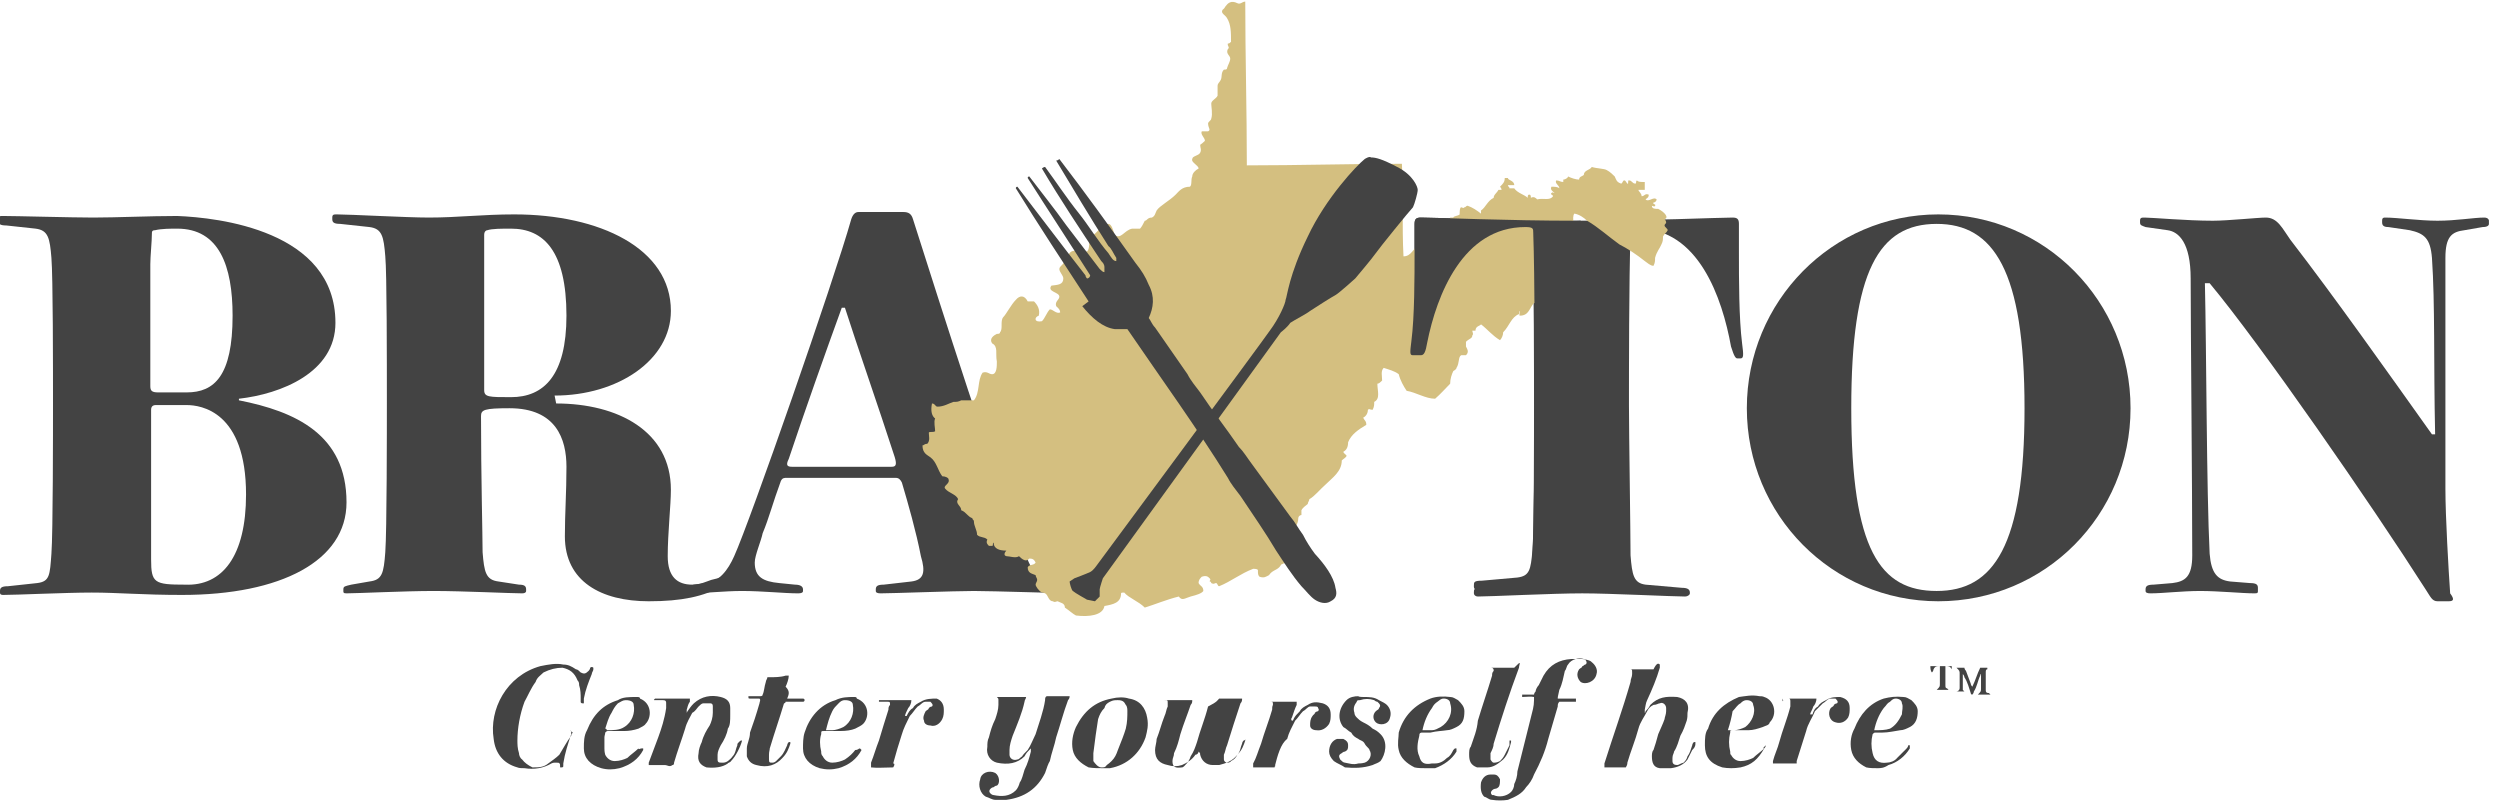<svg version="1.2" xmlns="http://www.w3.org/2000/svg" viewBox="0 0 316 102" width="316" height="102">
	<title>Logo of Braxton County, West Virginia-svg</title>
	<defs>
		<clipPath clipPathUnits="userSpaceOnUse" id="cp1">
			<path d="m176.25 26.17h23.56v50.83h-23.56z"/>
		</clipPath>
	</defs>
	<style>
		.s0 { fill: #434343 } 
		.s1 { fill: #d4bf80 } 
	</style>
	<path fill-rule="evenodd" class="s0" d="m42.4 40.8c0 6.3-6.9 9-12.2 9.6v0.2c7.1 1.4 13.6 4.3 13.6 12.9 0 7.4-8.3 11.7-20.8 11.7-4.9 0-8.1-0.3-11.4-0.3-3.2 0-9.6 0.3-11.2 0.3-0.4 0-0.4-0.2-0.4-0.3v-0.2c0-0.4 0.2-0.6 1-0.6l3.7-0.4c1.6-0.2 1.6-1 1.8-3.7 0.2-2.6 0.2-15.7 0.2-19 0-4.5 0-16-0.2-18.4-0.2-2.5-0.4-3.5-2-3.7l-3.7-0.4c-0.8 0-1-0.2-1-0.6v-0.2c0-0.4 0.2-0.4 0.6-0.4 1.6 0 8.8 0.2 11.4 0.2 2.9 0 7.2-0.2 10.6-0.2 5.1 0.2 20 1.8 20 13.5zm-18.8 8.8c3.5 0 5.8-2.1 5.8-9.7 0-6.3-1.7-11-7-11-0.8 0-2 0-2.8 0.2-0.4 0-0.4 0.2-0.4 0.4 0 1-0.2 2.9-0.2 3.9v15.4c0 0.6 0.2 0.8 1 0.8zm7.5 12.9c0-10.5-5.7-11.3-7.5-11.3h-3.9q-0.6 0-0.6 0.6v18.9c0 3 0.4 3.2 4.3 3.2 4.7 0.2 7.7-3.6 7.7-11.4z"/>
	<path fill-rule="evenodd" class="s0" d="m70.3 51c7.8 0 14.5 3.5 14.5 10.9 0 2-0.4 5.5-0.4 8.4 0 2.6 1.2 3.6 3.1 3.6 1 0 1.8-0.4 2.4-0.6l0.8-0.2c0.8-0.4 1.2 0.6 0.6 1-2.4 1.3-5.1 1.9-9.3 1.9-6 0-10.6-2.5-10.6-8.2 0-2.9 0.2-5.5 0.2-8.8 0-3.5-1.3-7.4-7.2-7.4-3.2 0-3.6 0.2-3.6 1 0 7.4 0.2 15.2 0.2 17.2 0.2 2.5 0.4 3.5 2 3.7l2.6 0.4c0.7 0 0.9 0.2 0.9 0.6v0.2c0 0.2-0.2 0.3-0.5 0.3-1.4 0-7.5-0.3-11.2-0.3-3.6 0-9.7 0.3-11 0.3-0.4 0-0.4-0.1-0.4-0.3v-0.2c0-0.4 0.2-0.4 1-0.6l2.3-0.4c1.6-0.2 1.8-1 2-3.7 0.2-2.6 0.2-15.7 0.2-19 0-5.1 0-16.4-0.2-18.4-0.2-2.5-0.4-3.5-2-3.7l-3.7-0.4c-0.8 0-1-0.2-1-0.6v-0.2c0-0.4 0.2-0.4 0.6-0.4 1.6 0 8.8 0.4 11.6 0.4 3.7 0 6.8-0.4 10.8-0.4 10.8 0 19.8 4.3 19.8 12.2 0 6.2-6.7 10.7-14.7 10.7zm1.3-11.1c0-8.2-2.9-11-7-11-1.2 0-2.4 0-3 0.2-0.2 0-0.4 0.2-0.4 0.6v19.6c0 0.9 0.6 0.9 3.4 0.9 4.1 0 7-2.7 7-10.3z"/>
	<path fill-rule="evenodd" class="s0" d="m245 76c-13.4 0-24.2-10.9-24.2-24.4 0-13.5 10.8-24.5 24.2-24.5 13.5 0 24.3 11 24.3 24.5 0 13.5-10.8 24.4-24.3 24.4zm-0.2-1.3c7.2 0 11.1-5.7 11.1-23.1 0-17.4-3.9-23.3-11.1-23.3-7.3 0-10.8 5.9-10.8 23.3 0 18 3.7 23.1 10.8 23.1z"/>
	<path class="s0" d="m309.5 76h-1.4c-0.7 0-0.9-0.6-1.5-1.5-6.9-10.8-20.8-30.9-27.3-38.7h-0.6c0.2 8.6 0.2 26.1 0.6 34.2 0.2 2.5 1 3.3 2.6 3.5l2.5 0.2c0.8 0 1 0.2 1 0.6v0.4c0 0.2 0 0.3-0.4 0.3-1.6 0-4.5-0.3-6.9-0.3-2.3 0-4.7 0.3-6.3 0.3-0.4 0-0.6-0.1-0.6-0.3v-0.2c0-0.4 0.2-0.6 1-0.6l2.4-0.2c1.6-0.2 2.5-0.8 2.5-3.5 0-8.4-0.2-29-0.2-35 0-4.5-1.5-5.9-2.9-6.1l-2.8-0.4c-0.5-0.2-0.7-0.2-0.7-0.6v-0.2c0-0.4 0.2-0.4 0.6-0.4 0.9 0 5.3 0.4 8.6 0.4 1.9 0 5.7-0.4 6.7-0.4 1.5 0 2.1 1.4 3.1 2.8 5.7 7.4 12.2 16.6 17.9 24.6h0.4c-0.2-9.2 0-16.4-0.4-22.3-0.2-2.5-1-3.1-2.8-3.5l-2.7-0.4c-0.6 0-0.8-0.2-0.8-0.6v-0.2c0-0.4 0.2-0.4 0.4-0.4 1.5 0 4.3 0.4 6.6 0.4 2.4 0 4.6-0.4 5.9-0.4 0.4 0 0.6 0.2 0.6 0.4v0.4c0 0.2-0.2 0.4-0.8 0.4l-2.3 0.4c-1.6 0.2-2.4 0.8-2.4 3.5v29.2c0 3.5 0.4 10.3 0.6 13.2 0.6 0.8 0.4 1-0.2 1z"/>
	<path class="s0" d="m219 27.5c0.6 0 0.8 0.2 0.8 0.8v3.5c0 3.6 0 8.4 0.4 11.6 0.2 1.5 0.2 1.9-0.2 1.9h-0.4c-0.2 0-0.4-0.2-0.8-1.5-1.1-6.1-4.1-14.9-11.7-14.9-1 0-1 0.2-1 0.8-0.2 5.3-0.2 17.8-0.2 21.5 0 3.3 0.2 16.2 0.2 19 0.2 2.5 0.4 3.5 1.9 3.7l4.6 0.4c0.7 0 1 0.2 1 0.6v0.1c0 0.2-0.3 0.4-0.6 0.4-1.6 0-9.5-0.4-13-0.4-3.7 0-11.6 0.4-13.2 0.4-0.3 0-0.5-0.2-0.5-0.4v-0.1c0-0.4 0-0.6 0.9-0.6l4.6-0.4c1.5-0.2 1.7-1 1.9-3.7 0.2-2.6 0.2-15.7 0.2-19 0-3.7 0-16-0.2-21.5 0-0.6 0-0.8-1-0.8-7.8 0-11.1 8.8-12.3 14.9-0.2 1.1-0.4 1.5-0.8 1.5h-1c-0.4 0-0.4-0.2-0.2-1.9 0.4-3.2 0.4-8 0.4-11.6v-3.5c0-0.6 0.2-0.8 0.8-0.8 2 0 10.8 0.4 19.6 0.4 9.6 0 17.9-0.4 19.8-0.4z"/>
	<path fill-rule="evenodd" class="s0" d="m114 61c-0.2-0.4-0.4-0.6-0.8-0.6h-13.7c-0.4 0-0.6 0-0.8 0.4-1 2.7-1.5 4.7-2.3 6.6-0.2 1-1 2.8-1 3.7 0 1.8 1 2.4 3.1 2.6l2 0.2c0.6 0 1 0.2 1 0.6v0.2c0 0.2-0.2 0.3-0.6 0.3-1.8 0-4.5-0.3-7.1-0.3-2.3 0-4.9 0.3-6.5 0.3-0.4 0-0.5-0.1-0.5-0.3v-0.2c0-0.4 0.1-0.4 0.9-0.6l1.6-0.2c1.6-0.2 2.7-1.6 3.5-3.4 2-4.4 12.6-34.8 14.8-42.6 0.2-0.6 0.5-0.9 0.9-0.9h5.7c0.6 0 1 0.2 1.2 0.9 3.5 11 10.2 32.1 14.3 42.6 1 2.4 1.6 3 2.8 3.2l2.7 0.4c0.8 0.2 1 0.2 1 0.6v0.2c0 0.2-0.2 0.3-0.6 0.3-1 0-10.2-0.3-12.5-0.3-2.4 0-10.4 0.3-11.8 0.3-0.4 0-0.6-0.1-0.6-0.3v-0.2c0-0.4 0.2-0.6 1-0.6l3.5-0.4c1.6-0.2 1.8-1.2 1.2-3.2-0.6-3.1-1.6-6.6-2.4-9.3zm-13.9-2h12.6c0.5 0 0.7-0.2 0.4-1.2-2-6.2-4.8-14.2-6.3-18.9h-0.4c-2 5.5-4.7 13.1-6.7 19.1-0.4 0.8-0.2 1 0.4 1z"/>
	<path class="s1" d="m210.4 27.7c0 0 0.2 0.2 0.2 0.4 0 0.2-0.2 0.2-0.2 0.4 0 0.2 0.4 0.4 0.4 0.6-0.2 0.4-0.4 0.4-0.6 0.8 0 0.4 0 0.6-0.2 1-0.2 0.5-0.6 0.9-0.8 1.7 0 0.4 0 0.6-0.2 1-0.4 0-0.8-0.4-1.1-0.6-1-0.8-2.2-1.6-3.2-2.1-1.4-1-2.7-2.2-4.1-3-0.4-0.4-1-0.8-1.6-0.9-0.4 0.5 0.2 1.7-0.4 2.1 0.2 0.2 0.4 0.4 0.4 0.6-0.4 0.8-1 1.2-1.4 2 0 0.1 0.2 0 0.2 0.1 0 0.4-0.3 0.8-0.3 1.4 0.5 0.6-0.3 1.2-0.4 1.8q-0.3 0-0.6 0c-0.4 0.5-1 1.1-1.6 1.7 0 0.2 0.2 0.2 0.4 0.4-0.2 0.4-0.4 1-0.8 1.4-0.4 0-0.4-0.2-0.6-0.2-0.6 0.6-0.6 1.6-1.8 1.6-0.1 0 0-0.4 0-0.6-0.1 0-0.1 0.4-0.1 0.4-1 0.4-1.2 1.5-2 2.3 0 0.4-0.2 0.8-0.4 1-1-0.6-1.6-1.4-2.4-2-0.1 0.2-0.7 0.2-0.7 0.8h-0.4c0 0.2 0.2 0.4 0 0.6 0 0.4-0.4 0.4-0.8 0.8v0.6c0.2 0.4 0.4 0.7 0 1.1q-0.3 0-0.6 0c-0.4 0.2-0.2 1-0.6 1.6 0 0.2-0.4 0.4-0.4 0.4-0.2 0.4-0.4 1-0.4 1.6-0.6 0.6-1.2 1.3-1.9 1.9-1.2 0-2.4-0.8-3.6-1-0.4-0.6-0.8-1.3-1-2.1-0.5-0.4-1.3-0.6-1.9-0.8-0.4 0.4-0.2 1-0.2 1.6-0.2 0.2-0.4 0.4-0.6 0.4 0 0.9 0.4 1.9-0.4 2.3 0 0.4 0 0.6-0.2 1-0.4 0-0.4-0.2-0.6 0 0 0.4-0.2 0.8-0.6 1 0.2 0.4 0.4 0.4 0.4 0.9-1 0.6-1.9 1.2-2.3 2.2q0 0.9-0.6 1.2c0 0.2 0.4 0.4 0.4 0.5 0 0.2-0.4 0.4-0.6 0.6 0 1.4-1.2 2.2-2 3-0.8 0.7-1.4 1.5-2.1 1.9 0 0.2-0.2 0.4-0.2 0.6-0.2 0.2-0.6 0.4-0.8 0.8v0.6c-0.2 0-0.4 0.2-0.4 0.4 0 0.7-0.4 1.3-1 1.7 0 1 1.6 0.6 1.6 1.6 0 0.6-1.2 1-2 1 0 0.2 0 0.4 0.2 0.4 0 0.1-0.2 0.1-0.4 0.4 0.2 0 0.4 0 0.4-0.3 0.2 0 0.4 0.3 0.4 0.3-0.2 0.1-0.2 0.5-0.4 0.5-0.2 0.2-0.6 0-0.8 0.2-0.2 0-0.2 0.2-0.4 0.4-0.4 0.4-0.9 0.4-1.3 1-0.4 0.2-0.6 0.4-1.2 0.2-0.2-0.2-0.2-0.4-0.2-0.8 0-0.2-0.4-0.2-0.6-0.2-1.6 0.6-2.8 1.6-4.3 2.2-0.2 0-0.2-0.4-0.4-0.4-0.2 0-0.2 0.2-0.6 0 0 0 0-0.2-0.2-0.2 0-0.2 0.2-0.2 0-0.4-0.2-0.2-0.4-0.4-1-0.2-0.2 0.2-0.4 0.4-0.4 0.8 0.2 0.4 0.6 0.4 0.6 1-0.2 0.3-0.8 0.5-1.6 0.7-0.7 0.2-1.1 0.6-1.5 0-1.6 0.4-3 1-4.3 1.4-0.8-0.8-2-1.2-2.6-1.9-0.2 0-0.4 0-0.4 0.1 0 1.2-1 1.4-2.1 1.6-0.2 1.2-2 1.4-3.6 1.2-0.4-0.2-0.8-0.6-1.4-1 0-0.6-0.6-0.6-0.9-0.8-0.2 0-0.4 0.2-0.6 0-0.6 0-0.6-0.8-1-1-0.2-0.1-0.4-0.1-0.4-0.1-0.4-0.2-0.8-0.8-0.8-1 0-0.2 0.2-0.4 0.2-0.6 0-0.2-0.2-0.4-0.2-0.6-0.4-0.2-1-0.2-1-1 0.2-0.4 0.8-0.2 1-0.6-0.2-0.4-0.4-0.5-0.8-0.5-0.4 0.5-0.9 0.1-1.3-0.3-0.4 0.3-1.2 0-1.6 0-0.4-0.1-0.2-0.5 0-0.7-0.8 0-1.6-0.2-1.6-1-0.2 0 0 0.4-0.2 0.4-0.2 0-0.2 0-0.4 0-0.2-0.2-0.4-0.4-0.2-0.8-0.4-0.4-0.9-0.2-1.3-0.6 0-0.6-0.4-1.1-0.4-1.7 0-0.2-0.2-0.2-0.2-0.4-0.6-0.2-0.8-0.8-1.4-1 0-0.6-0.8-0.8-0.4-1.4-0.2-0.6-1.2-0.8-1.6-1.3-0.4-0.4 0.6-0.6 0.4-1.2 0-0.2-0.4-0.4-0.8-0.4-0.6-0.8-0.7-1.8-1.5-2.4-0.4-0.3-1-0.5-1-1.5 0.2 0 0.2-0.2 0.6-0.2 0.4-0.4 0.2-1 0.2-1.4 0-0.2 0.6 0 0.8-0.2 0-0.4-0.2-1.2 0-1.6-0.4-0.3-0.6-0.9-0.4-1.9 0.4 0 0.4 0.4 0.7 0.4 0.8 0 1.4-0.4 2-0.6 0.4 0 0.6 0 1-0.2h1.6c0.8-1 0.4-2.5 1.1-3.5 0.6-0.2 0.8 0.2 1.2 0.2 0.6 0 0.6-1 0.6-1.6-0.2-1 0.2-1.9-0.6-2.3-0.4-0.6 0.2-1 0.6-1.2 0.2 0 0.4 0 0.4-0.2 0.4-0.4 0-1.4 0.4-1.9 0.4-0.4 1-1.6 1.6-2.2 0.5-0.6 1.1-0.6 1.5 0.2h0.8c0.4 0.4 0.8 1 0.6 1.8-0.6 0.2-0.6 0.9 0.4 0.7 0.4-0.4 0.6-1.1 1-1.5 0.4 0 0.8 0.6 1.3 0.4 0-0.4-0.3-0.6-0.5-0.8-0.2-0.6 0.4-0.8 0.4-1.2 0-0.6-1.6-0.6-1-1.4 0.8-0.1 1.5-0.1 1.5-0.9 0-0.4-0.5-0.8-0.5-1.2 0-0.4 0.7-0.6 0.7-1.2 0.2 0 0.4-0.2 0.4-0.2 0-0.6 0.4-0.9 0.8-0.9 0.6 0 1 0 1.6 0.1 0.4-0.4 0.2-1.3 0.4-1.9 0.8-0.2 1.4-1.6 2.3-1.6 0.4 0 0.6 0.8 0.8 1.4 0.8 0.6 1.2-0.6 2.2-0.8h1c0.2-0.2 0.4-0.6 0.6-1 0.3 0 0.3-0.4 0.9-0.4 0.4-0.2 0.4-0.5 0.6-0.9 0.4-0.6 1.6-1.2 2.4-2 0.4-0.4 0.8-1 1.8-1 0.3-0.2 0.1-0.9 0.3-1.3 0-0.4 0.4-0.8 0.8-1 0-0.4-1-0.8-0.8-1.2 0-0.4 0.8-0.4 1-0.8 0.2-0.4 0-0.6 0-1q0.3-0.2 0.6-0.5c0-0.4-0.6-0.8-0.4-1.2h0.8c0.4-0.2 0-0.4 0-1 0-0.2 0.4-0.4 0.4-0.6 0.2-0.6 0-1.5 0-1.9 0-0.4 0.6-0.6 0.8-1 0-0.4 0-1 0-1.2 0-0.4 0.2-0.4 0.4-0.8 0.2-0.4 0-0.9 0.4-1.3 0.2 0 0.4 0 0.4-0.2 0.1-0.4 0.4-0.8 0.4-1.2 0-0.4-0.6-0.6-0.3-1.2 0.3-0.2-0.1-0.4 0-0.7 0.3 0 0.3-0.2 0.4-0.2 0-1.2 0-2.2-0.5-3-0.2-0.4-0.8-0.6-0.6-1 0-0.1 0.2-0.1 0.4-0.5 0.3-0.4 0.7-0.8 1.5-0.4 0.4 0.2 0.6-0.2 1-0.2 0 6.8 0.2 13.8 0.2 20.7 6.5 0 13.2-0.2 19.6-0.2 0.2 3.9 0 7.8 0.2 11.7 1 0 1.2-1 2-1.5h0.4c0.2-0.2 0.2-0.6 0.6-0.6h0.8c0.4-0.4 0.4-1 0.5-1.4 0.3 0 0.4 0 0.4-0.2 0.4-0.2 0.8-0.6 1.2-0.8 0-0.2 0-0.4 0-0.4h0.4c0-0.2 0.6-0.2 0.8-0.4 0-0.3 0-0.9 0.2-0.9 0.2 0 0.2 0.2 0.4 0 0.2 0 0.2-0.2 0.4-0.2 0.6 0.2 1.2 0.6 1.7 1 0-0.2 0-0.4 0-0.4 0.6-0.4 0.8-1.2 1.6-1.6 0-0.4 0.4-0.6 0.6-1h0.4c0-0.2-0.2-0.4-0.2-0.4 0.4-0.4 0.6-0.6 0.6-1.1h0.4c0 0.3 0.8 0.3 0.8 0.9-0.2 0-0.4 0-0.8 0 0 0.2 0.2 0.2 0.2 0.4h0.6c0.4 0.6 1.3 0.8 1.7 1.2 0-0.2 0-0.4 0.2-0.4 0.2 0 0.2 0.2 0.2 0.4 0.4-0.2 0.6 0 0.8 0.2 0.8-0.2 1.6 0.2 2-0.4 0-0.2-0.4-0.2-0.2-0.4 0.2-0.2 0.2 0 0.4 0-0.2-0.2-0.6-0.4-0.4-0.8 0.4 0 0.8 0 1 0.2 0-0.4-0.6-0.6-0.4-1 0.4 0 0.5 0.2 0.9 0.2 0 0 0-0.2 0-0.3 0.2 0 0.6-0.2 0.6-0.4 0.4 0.2 1 0.4 1.4 0.4 0-0.4 0.4-0.4 0.6-0.6 0-0.6 0.8-0.6 1-1 0.6 0.2 1.6 0.2 1.9 0.4 0.4 0.2 0.8 0.6 1 0.8 0.2 0.4 0.2 0.7 0.8 0.9 0.2 0 0.2-0.4 0.4-0.4 0.2 0 0.2 0.2 0.4 0.4 0.2 0.2 0-0.5 0.2-0.4 0.4 0 0.4 0.4 0.8 0.4 0.2 0 0-0.2 0.2-0.4 0.2 0.2 0.4 0.2 1 0.2v1c-0.2 0-0.4 0-0.8 0 0 0.2 0.4 0.4 0.4 0.8 0.4 0 0.4-0.4 0.9-0.2 0 0.4-0.2 0.4-0.4 0.6 0.4 0.4 1-0.4 1.4 0 0 0.2-0.2 0.4-0.4 0.4-0.2 0.2 0.4 0.2 0.2 0.4 0 0.2-0.4 0-0.4 0 0 0.4 0.4 0.4 0.8 0.4 0.8 0.4 1.4 1.1 0.8 1.3z"/>
	<path class="s0" d="m172.5 20.1c-1 0.8-4.9 4.9-7.2 9.8-2.4 4.9-2.6 7.6-2.8 8 0 0.4-0.8 2.3-2 3.9-1.1 1.6-21.9 29.7-21.9 29.7 0 0-0.4 0.6-0.8 0.8-0.4 0.2-2 0.8-2 0.8l-0.6 0.4c0 0.2 0.2 1 0.4 1.2 0.2 0.2 1.8 1.1 1.8 1.1l1 0.2 0.6-0.6c0 0 0-0.7 0-0.9 0-0.2 0.4-1.4 0.4-1.4l22.5-31.1c0 0 0.8-0.6 1.2-1.2 0.6-0.4 2-1.1 2.5-1.5 0.6-0.4 2.8-1.8 3.2-2 0.4-0.2 2.5-2.1 2.5-2.1 0 0 2.2-2.6 2.6-3.2 0.4-0.6 4.3-5.4 4.7-5.8 0.2-0.4 0.6-1.8 0.6-2.2 0-0.4-0.6-1.9-2.6-2.9-1.9-1-2.7-1.2-3.3-1.2-0.2-0.2-0.8 0.2-0.8 0.2z"/>
	<path class="s0" d="m136.8 38.7c1.2 1.5 2.6 2.7 4.1 2.9h1.6c4.3 6.3 8.8 12.5 12.7 18.8 0.4 0.8 1 1.5 1.6 2.3 1.6 2.4 3.2 4.7 4.5 6.9 1 1.5 2 3.1 3.2 4.5 0.6 0.6 1.1 1.3 1.7 1.7 0.6 0.4 1.4 0.6 2 0.2 0.8-0.4 0.8-1 0.6-1.7-0.2-1.4-1.4-3-2.6-4.3-0.6-0.8-1.1-1.6-1.5-2.4-0.6-0.8-1-1.6-1.6-2.3-1.6-2.2-3.3-4.5-4.9-6.7-0.6-0.8-1-1.5-1.6-2.1-1.5-2.2-3.3-4.5-4.9-6.9-0.6-0.8-1.2-1.5-1.6-2.3q-2-2.9-4.1-5.9c-0.4-0.4-0.6-1-0.8-1.2 0.6-1.3 0.8-2.7 0-4.2-0.4-1-0.9-1.8-1.7-2.8-3.2-4.5-6.3-8.8-9.6-13.1 0 0-0.2 0.2-0.4 0.2 2.1 3.5 4.3 7.2 6.6 10.8 0.4 0.3 0.6 0.9 1 1.5v0.4c-0.4 0-0.6-0.4-1-1-1.3-1.5-2.5-3.5-3.7-5-1.6-2-2.9-4-4.3-5.9 0 0-0.2 0-0.4 0.2 2.3 3.9 4.9 7.8 7.5 11.7 0.2 0.2 0.4 0.4 0.4 0.8v0.6c-0.2 0-0.4-0.2-0.6-0.4-1.4-1.8-2.8-3.7-4.2-5.5-1.5-2.1-3.1-4.1-4.7-6.2 0 0-0.2 0-0.2 0.2 2.6 4.1 5.3 8.2 7.9 12.3 0 0.2-0.2 0.4-0.4 0.4 0 0-0.2-0.2-0.2-0.4-2.9-3.7-5.9-7.7-8.6-11.2 0 0-0.2 0-0.2 0.2 2.9 4.7 6 9.4 9.2 14.3"/>
	<g clip-path="url(#cp1)">
		<g id="Clip-Path">
			<g>
				<path class="s0" d="m219.1 27.3c0.6 0 0.8 0.2 0.8 0.8v3.3c0 3.5 0 8.2 0.3 11.5 0.3 1.6 0.3 1.8-0.1 1.8h-0.4c-0.2 0-0.4-0.2-0.8-1.6-1.2-5.8-4.1-14.6-11.8-14.6-1 0-1 0.2-1 0.7-0.2 5.5-0.2 17.6-0.2 21.4 0 3.3 0.2 16 0.2 18.7 0.2 2.6 0.4 3.5 2 3.5l4.5 0.4c0.8 0 1 0.2 1 0.6v0.4c0 0.2-0.2 0.4-0.6 0.4-1.6 0-9.4-0.4-13-0.4-3.7 0-11.6 0.4-13.1 0.4-0.4 0-0.6-0.2-0.6-0.4v-0.2c0-0.4 0-0.6 1-0.6l4.5-0.4c1.5-0.2 1.7-0.9 1.9-3.5 0.2-2.5 0.3-15.4 0.3-18.8 0-3.7 0-15.8-0.2-21.3 0-0.5 0-0.7-1-0.7-7.9 0-11.2 8.6-12.4 14.6-0.2 1.2-0.4 1.6-0.8 1.6h-1c-0.4 0-0.4-0.2-0.2-1.8 0.4-3.1 0.4-8 0.4-11.5v-3.3c0-0.6 0.2-0.8 0.8-0.8 2 0 10.8 0.4 19.7 0.4 9.6-0.4 17.8-0.6 19.8-0.6z"/>
			</g>
		</g>
	</g>
	<g>
		<path class="s0" d="m129.7 88.1c0 0.2-0.2 0.4-0.2 0.6-0.3 1.4-0.9 2.8-1.5 4.3-0.2 0.6-0.4 1.2-0.4 1.8v0.6c0 0.4 0.4 0.8 1 0.6 0.2 0 0.3-0.2 0.6-0.4 0.1-0.2 0.3-0.4 0.7-0.8 0.4-0.6 0.6-1.2 1-2 0.4-1.3 1-2.9 1.2-4.3 0-0.2 0-0.4 0.2-0.5h0.4 2.3 0.2c0 0.1 0 0.3-0.2 0.5-0.6 1.6-1 3.2-1.5 4.7-0.2 1-0.6 2-0.8 3-0.2 0.3-0.4 0.9-0.6 1.5-1 2-2.6 3.1-4.9 3.4-0.4 0-1 0-1.4 0-0.4 0-0.8-0.3-1.2-0.4-0.7-0.4-1-1.4-0.7-2.2 0.1-0.8 1.1-1.2 1.9-0.8 0.6 0.4 0.6 1.4 0.2 1.6-0.2 0-0.4 0.2-0.4 0.2 0 0-0.2 0-0.4 0.2q-0.3 0.3 0 0.6c0 0 0.2 0.2 0.4 0.2 1 0.2 2 0.2 2.8-0.6 0.2-0.2 0.4-0.6 0.5-1 0.3-0.4 0.4-1 0.6-1.6 0.4-0.8 0.6-1.5 0.8-2.3 0 0 0-0.2 0-0.4-0.2 0.2-0.2 0.2-0.2 0.2-0.2 0.2-0.4 0.4-0.6 0.8-0.9 0.9-2.1 1.1-3.5 0.8-0.8-0.2-1.4-1-1.2-2 0-0.4 0-0.8 0.2-1.2 0.2-0.8 0.4-1.5 0.8-2.3 0.2-0.6 0.4-1.2 0.4-1.8q0-0.3 0-0.6c0-0.2 0-0.2-0.2-0.4q-0.3 0-0.6 0c0 0-0.2 0-0.4 0h0.2 4z"/>
		<path class="s0" d="m209.8 84v0.4c-0.4 1.4-1 2.8-1.6 4.1-0.2 0.4-0.2 0.8-0.3 1.2v0.4c0.1 0 0.1-0.2 0.1-0.2 0.2-0.2 0.4-0.4 0.6-0.8 1-1 2-1.1 3.4-1 1 0.2 1.6 0.8 1.3 2 0 0.4 0 0.6-0.1 1-0.2 0.6-0.4 1.2-0.8 1.9-0.2 0.6-0.4 1.4-0.8 2 0 0.2-0.2 0.4-0.2 0.8v0.4q0 0.5 0.6 0.5c0.2 0 0.4-0.2 0.8-0.3 0.2-0.2 0.4-0.4 0.5-0.8 0.3-0.4 0.4-0.8 0.6-1.4 0 0 0-0.2 0.2-0.4h0.2v0.2c0 0.4-0.2 0.6-0.4 0.8q-0.3 0.6-0.6 1.2c-0.5 0.7-1.3 1-2.1 1.1-0.4 0-1 0-1.4 0-0.8-0.1-1-0.7-1-1.5 0-0.2 0-0.6 0.2-0.8 0.2-0.6 0.4-1.2 0.6-2 0.2-0.5 0.6-1.3 0.8-1.9 0-0.2 0.2-0.6 0.2-1 0-0.2 0-0.4 0-0.4 0-0.4-0.4-0.8-0.8-0.6-0.2 0-0.4 0.2-0.8 0.2-0.4 0.2-0.6 0.4-0.8 0.8-0.3 0.6-0.9 1.4-1.1 2.2-0.4 1.5-1 2.9-1.4 4.3 0 0.1 0 0.3-0.2 0.6-0.4 0-1 0-1.4 0-0.4 0-1 0-1.3 0 0-0.3 0-0.5 0-0.5 1.1-3.5 2.3-6.8 3.3-10.3 0-0.4 0.2-0.6 0.2-1v-0.2c0-0.4 0-0.4-0.4-0.4-0.4 0-0.6 0-1 0h-0.2 0.4 1.6 2.3c0.4-0.8 0.6-0.8 0.8-0.6z"/>
		<path class="s0" d="m196.9 88.3h1.1 1.2v0.4h-0.2c-0.6 0-1.2 0-1.5 0-0.3 0-0.4 0-0.4 0-0.2 0.2-0.2 0.4-0.2 0.6q-0.6 2.1-1.2 4.1c-0.4 1.6-1 3-1.8 4.5-0.2 0.6-0.6 1.2-1 1.6-0.5 0.8-1.3 1.2-2.3 1.6-0.6 0.1-1.4 0.1-2 0-0.4 0-0.6-0.3-1-0.4-0.4-0.4-0.5-1-0.4-1.8 0.2-0.6 0.6-1 1.2-1h0.4c0.4 0 0.6 0.2 0.8 0.6 0 0.4 0 0.8-0.2 1 0 0-0.2 0.2-0.4 0.2 0 0-0.2 0-0.4 0.2q-0.3 0.3 0 0.6h0.2c0.6 0.3 1.6 0.2 2.2-0.4 0.2-0.2 0.4-0.6 0.4-1 0.2-0.4 0.4-1 0.4-1.6 0.6-2.3 1.1-4.5 1.7-6.8 0.2-0.8 0.4-1.4 0.4-2.2 0 0 0-0.2 0-0.4-0.4-0.1-1 0-1.5 0 0 0 0-0.1 0-0.3h1.5c0 0 0-0.2 0.2-0.4 0-0.2 0.2-0.6 0.4-0.8q0.3-0.6 0.6-1.2c0.8-1.4 2-2 3.5-2.1h1.4c0 0 1 0.1 1.2 0.4 0.4 0.3 0.8 0.9 0.6 1.5-0.2 1-1.4 1.4-2 1-0.4-0.4-0.6-1-0.2-1.6 0.2-0.2 0.4-0.2 0.4-0.4 0.2 0 0.2-0.2 0.4-0.2q0.3-0.2 0-0.6c0 0-0.2 0-0.2-0.1-0.6-0.2-1.6 0-2 0.7-0.2 0.2-0.2 0.6-0.4 0.8-0.2 0.8-0.3 1.6-0.7 2.4-0.2 0.9-0.2 0.9-0.2 1.1z"/>
		<path class="s0" d="m154.1 88.3h0.4 2.5c0 0.2 0 0.4-0.2 0.6q-0.9 2.7-1.7 5.3c-0.2 0.4-0.2 0.8-0.4 1.2v0.6c0 0.2 0.2 0.4 0.4 0.4 0.1 0 0.4 0 0.5-0.2 0.4-0.2 0.6-0.4 0.8-0.8 0.4-0.4 0.4-1 0.6-1.4 0 0 0-0.2 0.2-0.4 0 0 0.2 0 0.2-0.2v0.2c-0.2 0.6-0.4 1.2-1 1.8-0.6 0.8-1.5 1.1-2.3 1.3-0.2 0-0.4 0-0.8 0-0.8 0-1.4-0.5-1.6-1.3 0-0.2 0-0.2-0.2-0.4 0 0.2-0.2 0.4-0.4 0.4-0.4 0.6-1 1-1.7 1.3q-0.9 0.3-1.8 0c-1-0.2-1.6-0.7-1.6-1.9 0-0.4 0.2-1 0.2-1.4 0.4-1 0.6-1.9 1-2.9 0.2-0.4 0.2-0.8 0.4-1.2 0-0.2 0-0.4 0-0.4 0-0.4 0-0.4-0.4-0.4q-0.3 0-0.6 0h-0.2 0.2 3.9 0.2c0 0.2 0 0.4-0.2 0.6-0.4 1.2-0.9 2.4-1.3 3.7-0.2 0.8-0.4 1.6-0.8 2.4 0 0.4-0.2 0.6-0.2 1 0 0.8 0.4 0.9 1.2 0.8 0.2 0 0.4-0.3 0.6-0.5 0.1-0.1 0.4-0.5 0.5-0.9 0.4-0.6 0.6-1.2 0.8-1.8 0.4-1.5 1-2.9 1.4-4.5 1.2-0.6 1.2-0.8 1.4-1z"/>
		<path class="s0" d="m93.8 93.6c-0.2 0.8-0.8 2-1.4 2.6-0.1 0.2-0.4 0.2-0.4 0.3-0.7 0.5-1.7 0.6-2.7 0.5-0.8-0.3-1.2-0.8-1-1.8 0-0.4 0.2-1 0.4-1.4 0.2-0.8 0.6-1.5 1-2.1 0.2-0.4 0.4-1 0.4-1.6 0-0.2 0-0.6 0-0.8 0-0.4-0.2-0.4-0.4-0.4-0.2 0-0.4 0-0.8 0-0.2 0-0.4 0.2-0.6 0.4-0.2 0.2-0.4 0.6-0.8 0.8-0.3 0.6-0.7 1.2-0.9 2-0.4 1.3-1 2.9-1.4 4.3 0 0.1 0 0.3-0.2 0.3-0.4 0.3-0.6 0-1 0-0.4 0-0.6 0-1 0-0.4 0-0.6 0-1 0 0-0.2 0-0.3 0-0.3 0.4-1 0.8-2.2 1.2-3.2 0.4-1.1 0.8-2.3 1-3.7q0-0.3 0-0.6c0-0.2 0-0.4-0.4-0.4-0.4 0-0.4 0-0.8 0h-0.2c-0.2 0-0.2 0 0-0.2h0.2 3.9 0.3v0.4c-0.3 0.4-0.3 0.8-0.4 1v0.4c0 0 0 0 0.1-0.2 0.3-0.4 0.4-0.6 0.8-1 1-0.9 2.2-1.1 3.4-0.8 0.8 0.2 1.2 0.6 1.2 1.4v0.8c0 0.8 0 1.4-0.3 1.8-0.1 0.7-0.5 1.5-0.9 2.1-0.2 0.4-0.4 0.8-0.4 1.2v0.6c0 0.4 0.2 0.4 0.6 0.4 0.2 0 0.4 0 0.7-0.2q0.4-0.3 0.6-0.6c0.4-0.4 0.4-1 0.6-1.4 0-0.2 0-0.2 0.2-0.4 0.2-0.2 0.2-0.2 0.4-0.2z"/>
		<path class="s0" d="m72.2 92.4v0.4c-0.4 1.2-0.8 2.4-1 3.7v0.2c0 0.3 0 0.3-0.4 0.3 0-0.3 0-0.5-0.1-0.5 0-0.1-0.2-0.1-0.4-0.1h-0.2c-0.2 0-0.4 0.1-0.4 0.1-1 0.6-2.2 0.8-3.4 0.6-0.3 0-0.7 0-0.9-0.1-1.8-0.5-2.8-1.8-3-3.6-0.6-3.7 1.6-8 5.9-9.2 1-0.2 2-0.4 2.9-0.2 0.6 0 1 0.2 1.6 0.6 0.2 0 0.4 0.2 0.6 0.4 0.4 0.2 0.6 0.2 1-0.2 0 0 0.2-0.2 0.2-0.4 0 0 0.2-0.2 0.4 0v0.2c0 0.2-0.2 0.4-0.2 0.6-0.4 1-0.8 2-1 3.1v0.6c0 0 0 0-0.2 0 0 0-0.2 0-0.2-0.2 0-0.2 0-0.4 0-0.4 0-0.5 0-1.1-0.2-1.7 0-0.2 0-0.4-0.2-0.6-0.4-1-1-1.4-1.9-1.6q-1.2 0-2.4 0.6c-0.4 0.4-0.8 0.6-1 1.2-0.6 0.8-1 1.8-1.4 2.5-0.6 1.6-0.9 3.4-0.9 4.9 0 0.4 0 1 0.2 1.6 0 0.2 0.1 0.6 0.4 0.8 0.3 0.4 0.7 0.7 1.3 1 0.8 0 1.4 0 2-0.5 0.4-0.3 1-0.7 1.4-1.1 0.5-0.8 0.9-1.6 1.5-2.4 0 0 0-0.2 0.2-0.4-0.4-0.3-0.4-0.3-0.2-0.2z"/>
		<path fill-rule="evenodd" class="s0" d="m139.4 97.1c-0.6 0-1.2 0-1.8-0.1-1-0.5-1.8-1.2-2-2.2-0.2-1 0-2 0.4-2.9 1-2 2.4-3.2 4.5-3.6 0.8-0.2 1.6-0.2 2.2 0 1.4 0.2 2.1 1.2 2.3 2.4 0.2 1 0 1.7-0.2 2.5-0.7 2-2.3 3.5-4.5 3.9-0.2 0-0.6 0-0.9 0zm-1.2-1.9v1c0.2 0.3 0.6 0.8 1 0.8 0.4 0 0.5 0 0.7-0.3q0.3-0.2 0.6-0.5c0.4-0.4 0.6-0.8 0.8-1.4 0.4-1 0.8-2 1-2.7 0.2-0.8 0.2-1.6 0.2-2.2 0-0.2 0-0.6-0.2-0.8-0.2-0.4-0.4-0.6-1-0.6-0.4 0-0.6 0-1 0.2-0.4 0.2-0.6 0.4-0.7 0.8-0.4 0.4-0.6 0.8-0.8 1.4-0.2 1.2-0.4 2.7-0.6 4.3z"/>
		<path class="s0" d="m192.1 83.8c0 0.2-0.1 0.4-0.1 0.6-1.2 3.2-2.2 6.3-3.2 9.6 0 0.4-0.2 0.8-0.4 1.2v0.8c0 0 0.2 0.4 0.4 0.4 0.2 0 0.4 0 0.8-0.2 0.2-0.2 0.4-0.4 0.6-0.8q0.3-0.6 0.6-1.2c0 0 0-0.2 0-0.4 0-0.2 0 0 0-0.2h0.2v0.2c-0.2 0.8-0.4 1.6-1 2.2-0.6 0.5-1.2 1-2 1-0.4 0-0.6 0-0.9 0-0.3 0-0.4 0-0.4 0-0.8-0.3-1-0.8-1-1.6 0-0.4 0-0.8 0.2-1 0.4-1.2 0.8-2.1 0.9-3.3 0.6-2 1.2-3.7 1.8-5.7 0-0.2 0-0.4 0.2-0.6 0-0.2 0-0.4-0.4-0.4q-0.6 0-1.2 0c0 0-0.1 0-0.4 0h0.3 4.3c0.6-0.6 0.6-0.6 0.7-0.6z"/>
		<path class="s0" d="m172.3 88.1c0.8 0 1.4 0 2 0.4 0.4 0.2 0.8 0.4 1 0.6 0.4 0.4 0.6 1 0.4 1.6-0.2 1-1.4 1-1.8 0.6-0.4-0.4-0.4-1 0-1.4 0.2-0.2 0.4-0.2 0.4-0.4q0.3-0.3 0-0.6l-0.2-0.2c-0.2 0-0.4-0.2-0.4-0.2q-0.9-0.3-1.8 0c-0.2 0-0.4 0-0.4 0.2-0.3 0.4-0.5 0.8-0.3 1.4 0 0.2 0.1 0.4 0.3 0.6 0.2 0.2 0.4 0.4 0.8 0.6 0.4 0.2 0.8 0.4 1.2 0.8 0.4 0.2 0.6 0.3 1 0.7 1 1 0.6 2.6 0 3.4-0.4 0.3-0.6 0.3-1 0.5-1.2 0.4-2.3 0.4-3.5 0.3-0.4-0.3-1-0.5-1.4-0.8q-0.6-0.6-0.6-1.2c0-0.8 0.4-1.4 1-1.6h0.8c0.4 0.2 0.6 0.4 0.6 0.8 0 0.4 0 0.6-0.4 0.8-0.2 0-0.4 0.2-0.4 0.2-0.4 0.2-0.4 0.4-0.2 0.8 0.2 0.2 0.4 0.4 0.6 0.4 0.6 0.1 1 0.3 1.7 0.1 0.2 0 0.4 0 0.8-0.1 0.6-0.2 1-1 0.6-1.6 0-0.2-0.4-0.4-0.6-0.8-0.2-0.4-0.6-0.4-0.8-0.6-0.4-0.2-0.7-0.4-0.9-0.8-0.4-0.2-0.6-0.5-1-0.7-0.8-1-0.6-2.4 0.4-3.4 0.4-0.4 1-0.5 1.5-0.5 0 0.1 0.6 0.1 0.6 0.1z"/>
		<path fill-rule="evenodd" class="s0" d="m108.7 94.6c0 0 0.2 0 0 0 0.2 0.2 0.2 0.2 0.2 0.2q-0.9 1.7-2.9 2.3-1.2 0.3-2.4 0c-1.3-0.4-2.1-1.3-2.1-2.5 0-0.6 0-1.4 0.2-2 0.6-1.9 1.9-3.5 3.9-4.1 0.8-0.4 1.6-0.4 2.4-0.4 0.1 0 0.3 0 0.3 0.2 1.6 0.6 1.6 2.4 0.8 3.2-0.2 0.2-0.6 0.4-1 0.6-0.5 0.2-1.1 0.3-1.9 0.3-0.6 0-1.2 0-2 0-0.4 0-0.4 0-0.4 0.4-0.2 0.6-0.2 1.4 0 2.2 0 0.2 0 0.4 0.2 0.6 0.2 0.4 0.6 0.8 1.2 0.8 0.6 0 1.2-0.2 1.6-0.4 0.6-0.4 1-0.8 1.3-1.2 0.4 0 0.4-0.2 0.6-0.2zm-4.3-2.3h0.8c0.4 0 1-0.2 1.4-0.4 1-0.6 1.4-1.8 1.2-2.8 0-0.4-0.4-0.6-1-0.6-0.4 0-0.6 0.2-0.8 0.4-0.4 0.4-0.6 0.6-0.8 1-0.4 0.8-0.6 1.6-0.8 2.4z"/>
		<path fill-rule="evenodd" class="s0" d="m81.1 94.6h0.2v0.2q-0.9 1.7-3 2.3-1.2 0.3-2.3 0c-1.4-0.4-2.2-1.3-2.2-2.5 0-0.8 0-1.6 0.4-2.3 0.8-2 2-3.2 3.9-3.8 0.6-0.4 1.4-0.4 2.4-0.4 0.2 0 0.4 0 0.4 0.2 1.5 0.6 1.5 2.4 0.7 3.2-0.1 0.2-0.5 0.4-0.9 0.6-0.6 0.2-1.2 0.3-1.8 0.3q-0.9 0-1.8 0h-0.2c-0.2 0-0.2 0-0.4 0.2 0 0.2-0.1 0.4-0.1 0.6v1.4c0 0.2 0 0.4 0.1 0.8 0.2 0.4 0.6 0.8 1.2 0.8 0.6 0 1.2-0.2 1.6-0.4 0.4-0.4 1-0.8 1.4-1.2 0 0.2 0.2 0 0.4 0zm-4.4-2.3c0.8 0 1.6 0 2.2-0.4 1-0.6 1.4-1.8 1.2-2.8 0-0.4-0.4-0.6-1-0.6-0.4 0-0.6 0.2-1 0.4-0.4 0.4-0.6 0.8-0.8 1.2-0.4 0.6-0.6 1.4-0.8 2 0.2 0 0.2 0.2 0.2 0.2z"/>
		<path fill-rule="evenodd" class="s0" d="m237.3 97.1c-0.4 0-1 0-1.4-0.1-1-0.5-1.7-1.2-1.9-2.2-0.2-1 0-2 0.4-2.7 0.7-1.8 1.9-3.2 3.7-3.8 0.8-0.2 1.5-0.3 2.5-0.2 0.4 0 0.6 0.2 1 0.4 0.4 0.4 0.8 0.8 0.8 1.4 0 0.8-0.2 1.6-1 2-0.4 0.2-0.8 0.4-1.2 0.4-0.7 0.1-1.5 0.3-2.3 0.3-0.2 0-0.6 0-0.8 0-0.2 0-0.2 0-0.4 0.2q-0.3 1.2 0 2.4 0.3 1.4 1.8 1.2c0.4 0 1-0.2 1.3-0.6q0.6-0.6 1.2-1.2c0 0 0.2-0.2 0.2-0.4h0.2v0.4c-0.6 1-1.6 1.8-2.7 2.1-0.6 0.4-1 0.4-1.4 0.4zm-0.4-4.8c0 0 0.2 0.1 0 0 0.8 0 1.4 0 2-0.2 0.7-0.4 1.1-1 1.5-1.8 0-0.4 0.2-1 0-1.4 0-0.4-0.4-0.6-0.8-0.6-0.3 0-0.5 0.2-0.7 0.4-0.4 0.2-0.4 0.4-0.8 0.8-0.6 0.8-1 1.8-1.2 2.8z"/>
		<path fill-rule="evenodd" class="s0" d="m180.2 97.1c-0.4 0-1 0-1.4-0.1-1-0.5-1.8-1.2-2-2.2-0.2-0.8 0-1.6 0-2.2 0.6-2.1 2-3.5 4-4.3 0.8-0.3 1.7-0.3 2.5-0.2 0.4 0 0.6 0.2 1 0.4 0.4 0.4 0.8 0.8 0.8 1.4 0 1-0.2 1.6-1 2-0.4 0.2-0.8 0.4-1.2 0.4-0.6 0.1-1.3 0.1-2.1 0.3-0.4 0-0.6 0-1 0-0.2 0-0.4 0-0.4 0.4-0.2 0.8-0.4 1.8 0 2.6 0.2 0.8 0.6 1.1 1.6 0.9h0.4c0.6 0 1.1-0.3 1.5-0.7 0.4-0.2 0.6-0.6 0.8-1l0.2-0.2h0.2c0 0 0 0.2 0 0.4-0.6 1-1.6 1.7-2.7 2.1q-0.6 0-1.2 0zm-0.4-4.8h1.2c0.4 0 0.7-0.2 1.1-0.4 1-0.6 1.6-1.8 1.2-3 0-0.4-0.4-0.6-0.8-0.6-0.4 0-0.5 0.2-0.8 0.4-0.3 0.2-0.5 0.4-0.7 0.8-0.6 0.8-1 1.8-1.2 2.8z"/>
		<path fill-rule="evenodd" class="s0" d="m223 94.6c-0.8 1.4-1.6 2.1-3 2.4q-1.2 0.2-2.3 0c-1.6-0.5-2.2-1.4-2.2-2.8 0-0.8 0-1.6 0.4-2.1 0.6-2 2-3.2 3.9-4 0.8-0.1 1.6-0.3 2.6-0.1 0.2 0 0.4 0 0.6 0.1 1.3 0.4 1.7 2.2 0.7 3.2-0.1 0.4-0.5 0.4-0.9 0.6-0.6 0.2-1.2 0.4-1.8 0.4-0.5 0-1.2 0-1.8 0 0.4 0 1-0.2 1.4-0.4 0.8-0.6 1.4-1.8 1-2.8 0-0.4-0.4-0.6-0.8-0.6-0.4 0-0.6 0.2-0.8 0.4-0.4 0.2-0.6 0.6-1 1q-0.2 1.2-0.6 2.4h0.6c-0.3 0-0.3 0-0.3 0.3q-0.3 1.2 0 2.4c0 0.2 0 0.4 0.1 0.4 0.2 0.4 0.6 0.8 1.2 0.8 0.6 0 1.2-0.2 1.6-0.4 0.4-0.4 1-0.8 1.4-1.2zm0 0c-0.2 0-0.2 0 0.2-0.4 0 0.2-0.2 0.4-0.2 0.4z"/>
		<path class="s0" d="m99.5 88.3h0.8 1.2c0 0 0.2 0 0.2 0.2 0 0 0 0.2-0.2 0.2 0 0-0.2 0-0.4 0-0.4 0-1 0-1.4 0-0.2 0-0.4 0-0.4 0 0 0 0 0.2-0.2 0.2-0.6 2-1.2 3.7-1.8 5.7 0 0.2-0.1 0.4-0.1 0.8v0.6c0 0.4 0.1 0.4 0.4 0.4 0.1 0 0.3 0 0.5-0.2l0.6-0.6c0.4-0.4 0.6-1 0.8-1.4 0 0 0-0.2 0.2-0.4h0.2v0.2c-0.2 0.6-0.4 1.2-1 1.8-0.8 0.9-1.9 1.3-3.3 0.9q-0.9-0.2-1.2-1.1c0-0.4 0-0.6 0-1 0-0.6 0.4-1.2 0.4-2 0.4-1.1 0.8-2.3 1.2-3.7 0-0.2 0.2-0.4 0-0.6h-0.2c-0.4 0-0.6 0-1 0-0.2 0-0.2 0-0.2-0.3h0.4 1c0.2 0 0.4 0 0.4-0.2 0.2-0.4 0.2-1 0.4-1.6 0-0.2 0.2-0.4 0.2-0.6h0.3c0.6 0 1.4 0 2-0.2h0.4c0 0.4-0.2 1-0.4 1.4 0.6 0.6 0.4 1 0.2 1.5z"/>
		<path class="s0" d="m161.1 97c-0.9 0-1.9 0-2.7 0 0-0.3 0-0.5 0-0.5 0.4-0.7 0.6-1.5 1-2.5 0.4-1.4 1-2.9 1.4-4.3 0-0.2 0-0.4 0.1-0.6 0-0.4 0-0.4-0.4-0.4-0.3 0-0.3 0-0.7 0h-0.2 0.4 1.3 2.2 0.4v0.4c-0.2 0.4-0.4 1-0.6 1.6 0 0-0.2 0.2 0 0.4 0.2 0 0.2-0.2 0.2-0.2 0.2-0.4 0.4-0.6 0.8-1 0.2-0.4 0.6-0.6 1-0.8 0.6-0.4 1.1-0.4 1.9-0.2 0.6 0.2 1 0.6 1 1.4 0 0.4 0 0.8-0.2 1.2-0.4 0.6-1 0.9-1.6 0.8-0.4 0-0.8-0.2-0.8-0.6 0-0.4 0-0.8 0.3-1.2 0.1-0.2 0.3-0.2 0.3-0.4 0 0 0.2-0.2 0.4-0.2 0 0 0.2-0.2 0-0.4 0-0.2-0.2-0.2-0.4-0.2q-0.2 0-0.6 0c-0.3 0-0.5 0.4-0.9 0.6-0.4 0.4-0.6 0.8-1 1.2-0.4 0.8-0.8 1.5-1 2.3-0.8 0.6-1.2 2-1.6 3.6 0.2-0.5 0.2-0.3 0 0z"/>
		<path class="s0" d="m112.9 97c-1 0-2 0.1-2.8 0q0-0.4 0-0.6c0.4-1 0.6-1.8 1-2.8 0.4-1.3 0.8-2.7 1.2-3.9 0-0.2 0-0.4 0.2-0.6 0-0.4 0-0.4-0.4-0.4-0.2 0-0.4 0-0.8 0h-0.2c0 0 0 0 0-0.2h0.2 0.8 2.7 0.4c0 0.4-0.2 0.8-0.4 1-0.2 0.4-0.4 0.8-0.4 1h0.2c0.2-0.4 0.4-0.8 0.8-1 0.2-0.4 0.6-0.6 1-0.8 0.6-0.4 1.4-0.4 2-0.4 0.5 0.2 0.9 0.6 0.9 1.4 0 0.4 0 0.8-0.2 1.2-0.3 0.6-0.9 1-1.5 0.8-0.4 0-0.8-0.2-0.8-0.6-0.2-0.4 0-0.8 0.2-1.2 0.2-0.2 0.4-0.2 0.4-0.4 0 0 0.2-0.2 0.4-0.2 0.2-0.2 0-0.4-0.2-0.6q-0.3 0-0.6 0c-0.4 0-0.6 0.4-1 0.6-0.4 0.4-0.6 0.8-1 1.2-0.4 0.8-0.8 1.6-1 2.3-0.4 1.2-0.8 2.6-1.1 3.7 0.2 0 0.2 0.2 0 0.5z"/>
		<path class="s0" d="m225.3 88.5v-0.2h0.2 3.9 0.2c0 0.4-0.2 0.8-0.4 1-0.1 0.4-0.4 0.8-0.4 1h0.3c0.1-0.4 0.3-0.8 0.7-1 0.2-0.4 0.6-0.6 1-0.8 0.6-0.4 1.2-0.4 1.8-0.4 0.8 0.2 1.2 0.6 1.2 1.4 0 0.4 0 0.8-0.2 1.2-0.4 0.6-1 0.8-1.6 0.6-0.8-0.2-1-1.2-0.6-1.8 0.2-0.2 0.4-0.2 0.4-0.4 0 0 0.2-0.2 0.4-0.2 0.2-0.2 0-0.4-0.2-0.6q-0.3 0-0.6 0c-0.4 0-0.6 0.4-1 0.6-0.4 0.4-0.6 0.6-1 1-0.3 0.8-0.9 1.6-1.1 2.5-0.4 1.2-0.8 2.6-1.2 3.8v0.3c-0.4 0-0.6 0-1 0-0.4 0-0.6 0-1 0-0.4 0-0.6 0-1 0 0-0.1 0-0.3 0-0.3 0.2-0.8 0.6-1.6 0.8-2.4 0.4-1.5 1-2.9 1.4-4.5q0-0.3 0-0.6c0-0.2 0-0.4-0.2-0.4-0.2 0-0.4 0-0.8 0 0.2 0.4 0 0.4 0 0.2z"/>
		<path class="s0" d="m248.3 87.4c-0.4 0-0.6 0-1 0 0.2 0 0.4-0.2 0.4-0.4q0-0.9 0-1.8c0-0.4 0-0.4-0.4-0.8h1c0 0 0 0.2 0.2 0.4 0.2 0.6 0.4 1 0.6 1.6 0 0 0 0.2 0.2 0.4 0.4-0.8 0.6-1.6 1-2.4h0.9v0.2c-0.2 0-0.2 0.2-0.2 0.4v2.2c0 0.2 0 0.4 0.4 0.4 0 0 0 0 0.2 0.2-0.4 0-1 0-1.6 0 0.4-0.4 0.4-0.4 0.4-0.8 0-0.4 0-1 0-1.4 0 0 0-0.2 0-0.4-0.1 0-0.1 0.2-0.1 0.2-0.3 0.6-0.4 1.4-0.8 2 0 0 0 0.2-0.2 0.4-0.2 0-0.2-0.2-0.2-0.2-0.2-0.6-0.4-1.4-0.8-2 0 0 0-0.2-0.2-0.4v0.2 1.8c-0.2-0.2 0 0 0.2 0.2q0-0.3 0 0z"/>
		<path class="s0" d="m244 84.2h2.7v0.6 0.4c0 0 0 0 0-0.2 0 0 0-0.2 0-0.4-0.2-0.4-0.4-0.4-0.8-0.4v2.4c0 0.2 0 0.4 0.2 0.4 0 0 0 0 0.2 0.2-0.4 0-1 0-1.1 0 0 0-0.3 0-0.4 0 0.4-0.4 0.4-0.4 0.4-0.8q0-0.9 0-1.8c0-0.2 0-0.4 0-0.4-0.4 0-0.6 0-0.8 0.4 0 0 0 0.2-0.2 0.4-0.2-0.2-0.2-0.6-0.2-0.8z"/>
	</g>
</svg>